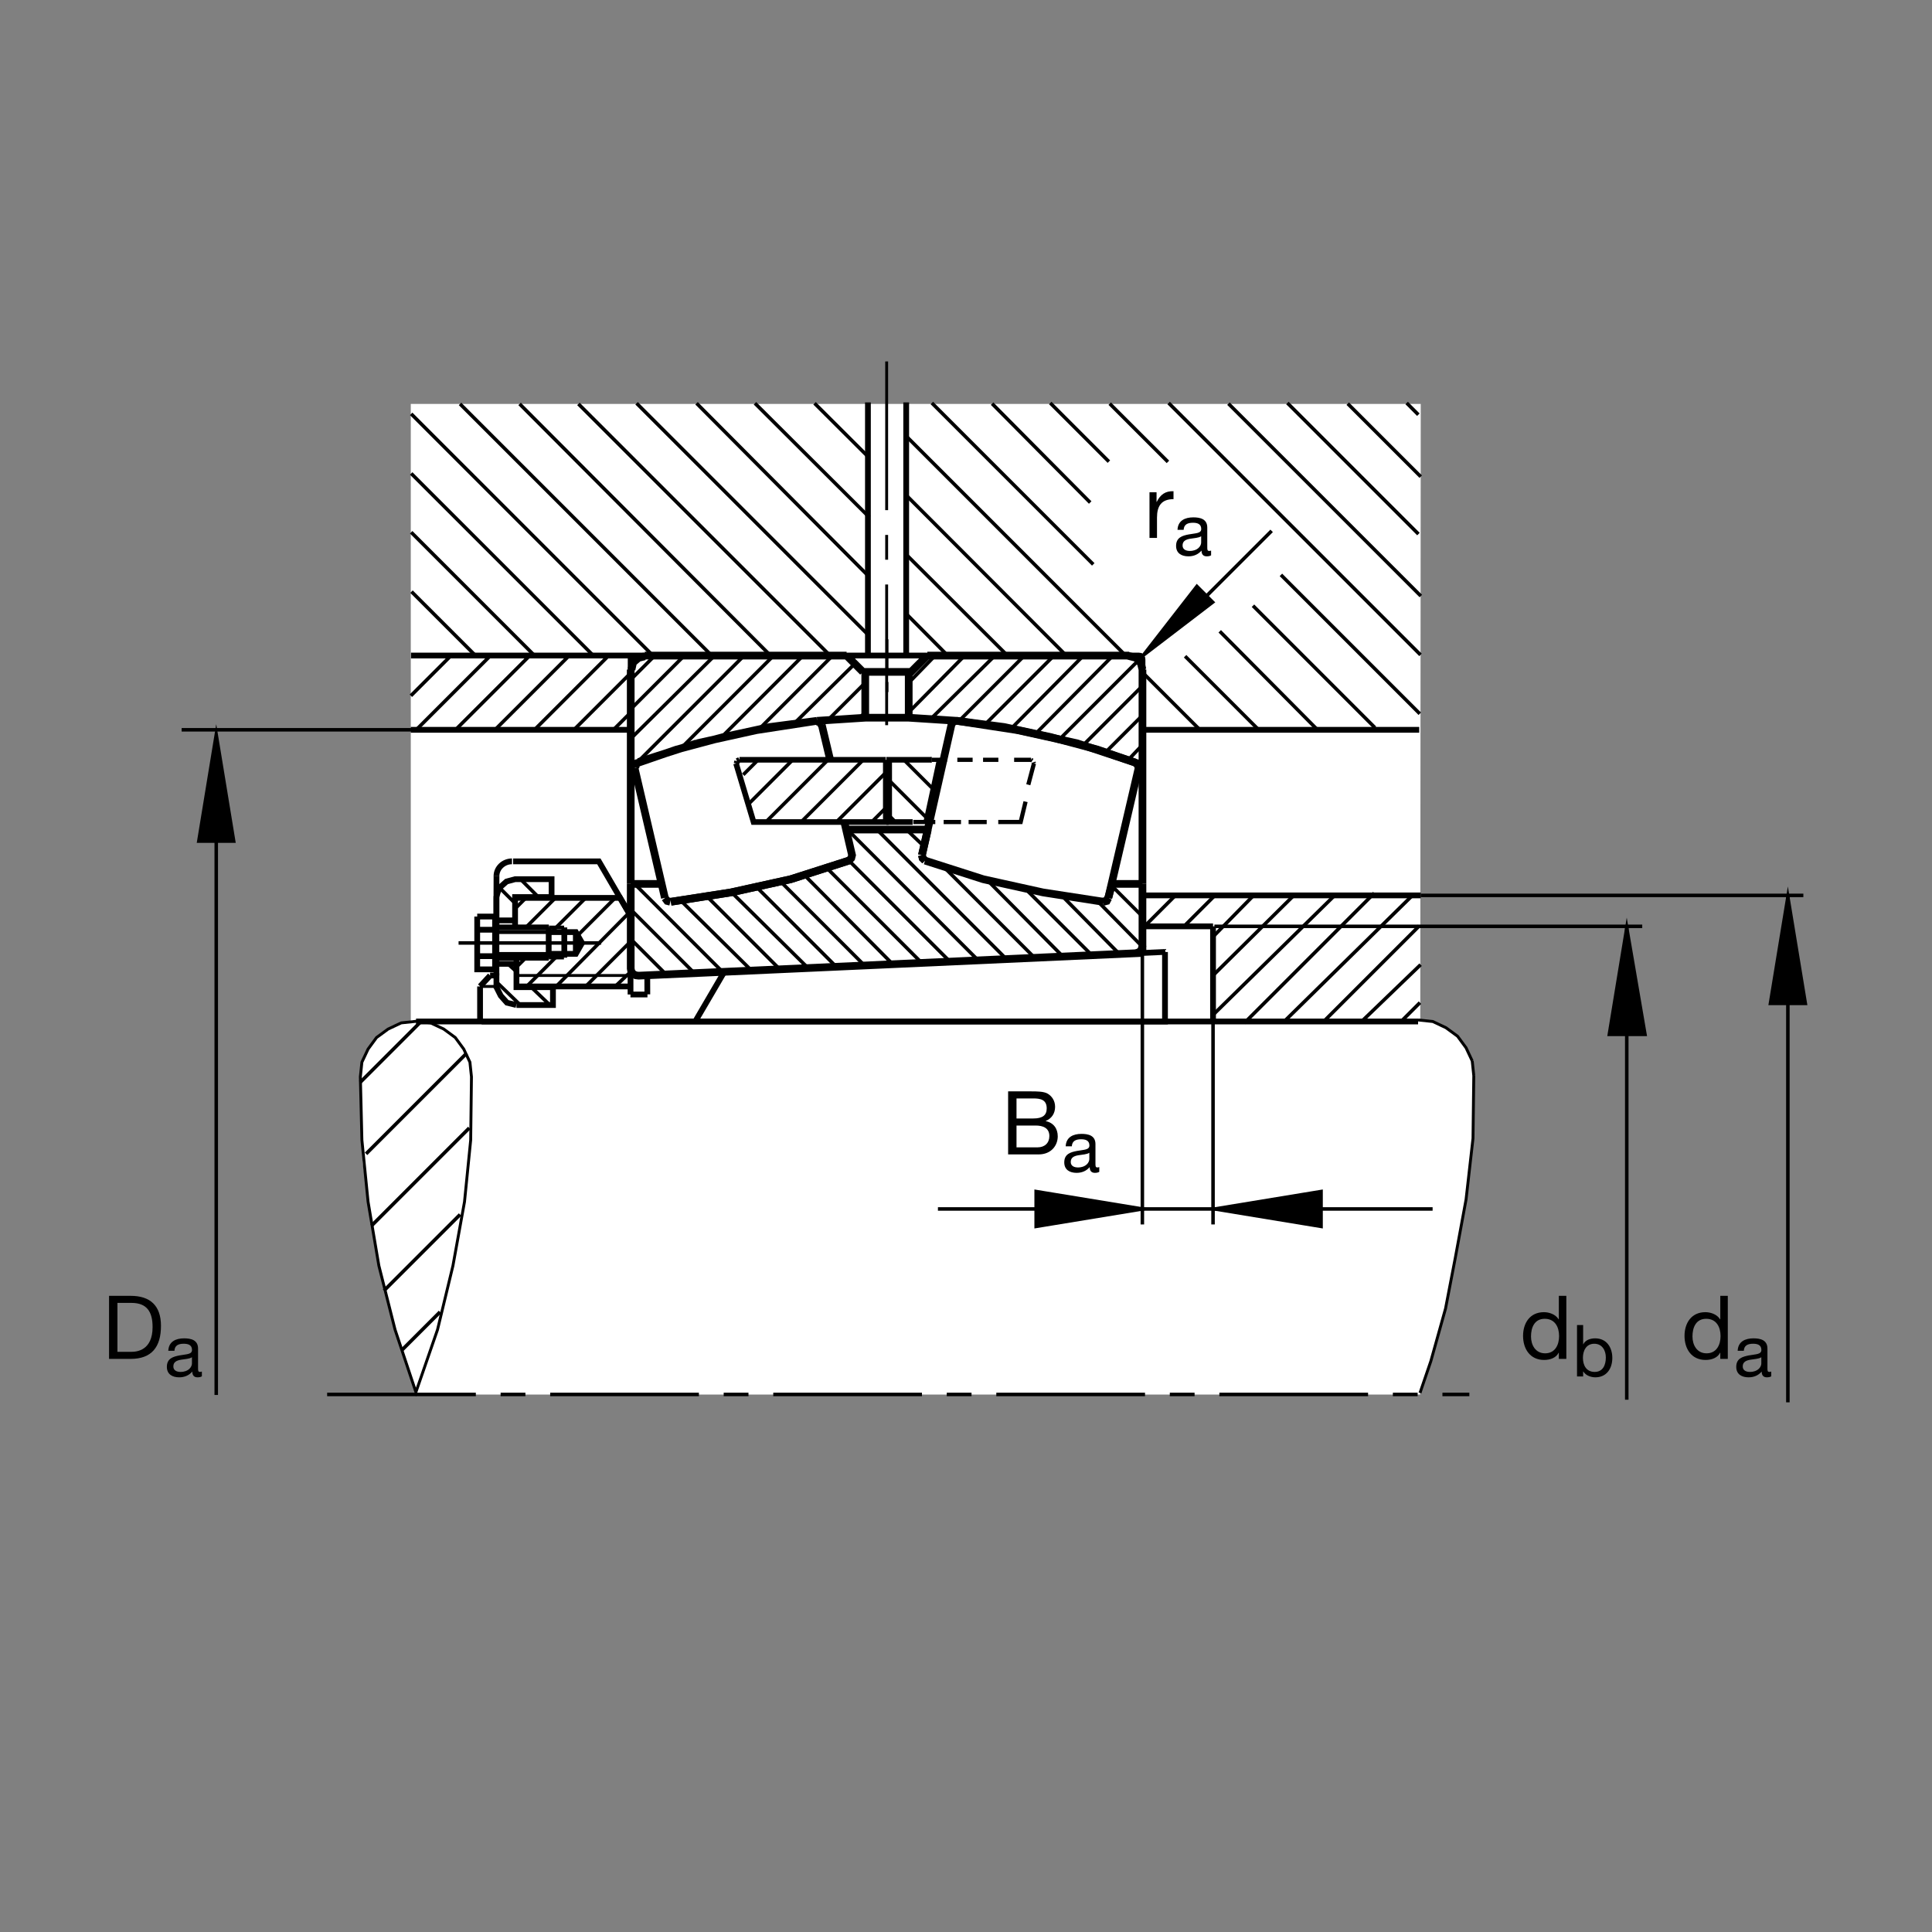 <?xml version="1.0" encoding="utf-8"?>
<!-- Generator: Adobe Illustrator 22.1.0, SVG Export Plug-In . SVG Version: 6.00 Build 0)  -->
<svg version="1.1" id="Ebene_1" xmlns="http://www.w3.org/2000/svg" xmlns:xlink="http://www.w3.org/1999/xlink" x="0px" y="0px"
	 viewBox="0 0 779.527 779.526" style="enable-background:new 0 0 779.527 779.526;" xml:space="preserve">
<rect x="0" y="0" width="779.527" height="779.526" fill="#808080" stroke="none"/>
<style type="text/css">
	.st0{fill:none;}
	.st1{fill:#FFFFFF;}
	.st2{fill:none;stroke:#000000;stroke-width:1.165;stroke-miterlimit:10;}
	.st3{fill:none;stroke:#000000;stroke-width:2.329;stroke-miterlimit:10;}
	.st4{fill:none;stroke:#000000;stroke-width:3.107;stroke-miterlimit:10;}
	.st5{fill:none;stroke:#000000;stroke-width:2.33;stroke-miterlimit:10.433;}
	.st6{fill:none;stroke:#000000;stroke-width:1.165;stroke-miterlimit:10.433;}
	.st7{fill:none;stroke:#000000;stroke-width:1.417;stroke-miterlimit:10;}
	.st8{fill:none;stroke:#000000;stroke-width:1.417;stroke-miterlimit:10.433;stroke-dasharray:60,10,10,10;}
	.st9{fill:none;stroke:#000000;stroke-width:2.33;stroke-miterlimit:10;}
	.st10{fill:none;stroke:#000000;stroke-width:1.417;stroke-miterlimit:3.864;stroke-dasharray:60,10,10,10;}
	.st11{fill:none;stroke:#000000;stroke-width:1.165;stroke-miterlimit:10;stroke-dasharray:60,10,10,10;}
	.st12{stroke:#000000;stroke-width:1.165;stroke-miterlimit:10;}
	.st13{fill:none;stroke:#000000;stroke-width:2.268;stroke-miterlimit:3.864;}
	.st14{fill:none;stroke:#000000;stroke-width:1.701;stroke-miterlimit:10;}
	.st15{fill:none;stroke:#000000;stroke-width:2.268;stroke-miterlimit:10;}
	.st16{fill:none;stroke:#000000;stroke-width:1.417;stroke-miterlimit:3.864;}
</style>
<g>
	<polygon class="st0" points="0,0 779.527,0 779.527,779.526 0,779.526 0,0 	"/>
	<polygon class="st1" points="165.744,162.983 573.247,162.983 573.052,411.743 577.739,412.046 582.271,413.93 587.857,417.68 
		592.154,423.628 594.233,428.969 594.536,445.805 594.185,461.538 591.655,482.48 588.091,503.652 583.315,528.716 
		572.935,562.671 167.932,562.671 159.565,536.089 152.719,509.209 149.258,489.341 146.245,468.374 145.798,453.335 
		145.352,437.016 146.123,428.291 150.859,419.868 156.479,415.478 162.307,412.358 165.744,412.368 165.744,162.983 	"/>
	<path class="st2" d="M208.362,393.593h45.977 M357.881,279.243v-4.072 M357.881,270.469v-12.532"/>
	<path class="st3" d="M193.699,412.09v-14.082 M193.725,397.973l4.053-4.37 M208.362,398.012h46.015 M261.13,393.598l209.079-9.521"
		/>
	<path class="st4" d="M254.485,356.633h12.441 M270.779,363.84l24.126-3.76 M294.905,360.081l24.125-5.327l23.499-7.52
		 M371.982,345.042l2.39-10.34 M341.589,264.516h-81.465 M447.182,362.273l1.563-5.639 M341.394,334.702h32.979 M373.235,347.234
		l23.499,7.52l24.13,5.327l24.121,3.76 M460.962,308.694v-38.538 M460.962,270.156l-0.625-2.507l-1.875-2.193l-3.389-0.876
		 M455.639,264.516h-81.465 M366.653,271.096h-17.544 M349.109,289.582h8.772h8.772 M366.653,289.582l19.429,1.253l19.109,2.507
		l18.798,4.072l18.809,5.014l18.164,6.265 M254.485,308.694v-38.538 M349.109,289.582v-18.486 M349.109,271.096h-0.94
		 M348.169,271.096l-6.58-6.58 M349.109,289.582l-19.426,1.253 M329.682,290.835l-19.113,2.507l-18.799,4.072l-18.799,5.014
		l-18.174,6.265 M254.798,270.156l0.627-2.82l2.192-1.88l2.507-0.628 M366.653,271.096h0.942l6.58-6.58 M366.653,271.096v18.486
		 M448.745,356.633h12.217 M331.563,292.717l-0.628-1.255l-1.253-0.315 M329.682,290.835l-24.439,3.759l-24.126,5.328
		 M281.118,299.922l-23.501,7.52 M257.617,307.441l-0.94,0.94l-0.313,1.253 M256.052,309.948l12.22,52.324 M268.315,362.319
		l0.896,1.208l1.252,0.313 M445.298,363.84l1.25-0.313l0.635-1.255 M371.982,345.042l0.313,1.253l0.94,0.94 M373.235,347.234
		l23.499,7.52l24.13,5.327l24.434,3.76"/>
	<line class="st5" x1="261.187" y1="401.191" x2="261.164" y2="393.564"/>
	<path class="st4" d="M254.485,356.633v-47.939 M460.962,381.596v2.822 M460.962,356.633v-47.939 M447.182,362.273l-0.947,1.255
		 M446.235,363.528l-1.25,0.313 M373.235,347.234l-0.94-0.94l-0.313-1.253"/>
	<path class="st5" d="M200.315,353.53c0-3.374,2.888-5.999,6.262-5.999"/>
	<path class="st3" d="M254.436,369.507l-12.813-21.961h-34.59 M200.329,353.491l-0.034,8.782"/>
	<line class="st5" x1="254.377" y1="401.26" x2="261.233" y2="401.26"/>
	<line class="st6" x1="193.711" y1="398.012" x2="200.271" y2="398.012"/>
	<path class="st3" d="M207.815,362.273h42.354l4.238,7.207v31.78 M200.296,393.593v-31.32"/>
	<line class="st2" x1="221.926" y1="354.739" x2="222.553" y2="355.364"/>
	<line class="st7" x1="221.38" y1="376.137" x2="199.751" y2="376.137"/>
	<line class="st8" x1="242.539" y1="380.466" x2="185.027" y2="380.466"/>
	<line class="st7" x1="199.751" y1="384.836" x2="220.757" y2="384.836"/>
	<path class="st3" d="M221.45,376.079h10.887l2.507,4.388l-2.507,4.387h-10.95 M221.392,386.482v-12.361 M192.547,375.139h7.204
		 M199.751,374.826v10.967 M199.751,385.793h-7.204 M232.337,384.853v-8.775"/>
	<line class="st9" x1="221.45" y1="374.197" x2="199.751" y2="374.197"/>
	<path class="st3" d="M199.751,374.826v-5.014h-7.204 M192.547,369.812v21.306h7.204v-5.324"/>
	<line class="st9" x1="199.751" y1="386.423" x2="221.38" y2="386.423"/>
	<path class="st3" d="M207.827,371.362h-7.52 M208.382,386.448v6.218 M200.307,388.889h8.074 M208.382,392.666v5.639h14.726v7.207
		h-14.726 M227.688,386.411v-12.216"/>
	<path class="st8" d="M221.502,374.182h6.128 M221.43,386.396h6.111"/>
	<line class="st5" x1="197.737" y1="393.593" x2="200.307" y2="393.593"/>
	<path class="st3" d="M292.085,392.373l-11.457,19.585 M200.307,374.121v-12.175l0.452-1.709l0.801-2.053l2.82-2.505l3.447-0.94
		h14.727v7.207h-14.727v11.936 M208.313,405.512l-3.76-0.937l-2.507-2.822l-1.704-3.398l-0.04-0.049v-5.639"/>
	<path class="st4" d="M458.247,307.746l-23.603-7.824l-24.121-5.328l-24.241-3.72l-0.869,0.068l-0.688,0.208l-0.493,0.661
		l-0.344,0.591l-11.904,52.639 M447.182,362.273l12.217-52.324l-0.313-1.22l-0.938-0.94 M460.962,356.633v24.743l-0.185,1.389
		l-1.006,1.355l-1.386,0.434l0.039,0.052l-200.73,9.06l-1.147-0.137l-1.26-0.659l-0.613-1.045l-0.188-1.04v-34.152"/>
	<polyline class="st3" points="470.053,384.118 470.053,412.158 194.324,412.158 	"/>
	<path class="st2" d="M572.173,411.538l5.927,0.625l5.303,2.495l4.688,3.433l3.438,4.682l2.49,5.307 M594.018,428.081l0.625,5.932
		 M594.643,434.013l-0.313,25.289l-2.802,24.667l-4.375,23.721l-3.906,20.293l-5.938,21.25l-4.375,12.813"/>
	<path class="st3" d="M573.247,361.275H461.655 M460.923,361.275v12.487 M460.962,373.762h28.477 M489.438,373.762v37.464
		 M165.744,294.465h88.708 M572.173,412.148H167.876 M461.03,294.465h111.592 M254.463,294.465v-29.973"/>
	<line class="st10" x1="131.994" y1="562.636" x2="592.857" y2="562.636"/>
	<polyline class="st3" points="165.825,264.492 459.389,264.492 460.152,264.607 460.678,265.066 460.913,265.569 460.982,266.233 
		460.982,294.465 	"/>
	<polygon class="st2" points="148.51,484.878 152.871,510.693 159.407,536.509 167.813,561.704 176.531,536.509 182.757,510.693 
		187.424,484.878 189.914,459.99 190.227,434.487 189.604,428.574 187.114,423.291 183.689,418.623 179.021,415.2 173.728,412.715 
		167.813,412.09 161.897,412.715 156.607,415.2 151.936,418.623 148.51,423.291 146.02,428.574 145.398,434.487 146.02,459.99 
		148.51,484.878 	"/>
	<path class="st4" d="M334.942,306.552l-3.379-14.15 M270.652,363.84l24.253-3.76l24.125-5.327l23.499-7.52l0.938-0.974l0.315-1.218
		l-3.113-13.408"/>
	<line class="st11" x1="357.752" y1="145.835" x2="357.752" y2="292.593"/>
	<path class="st9" d="M365.634,264.055V162.358 M350.195,162.358v101.697"/>
	<path class="st7" d="M489.985,373.762h172.627 M656.372,373.762v190.994 M721.372,565.815V361.275"/>
	<polygon class="st12" points="714.194,404.98 728.56,404.98 721.372,361.275 714.194,404.98 	"/>
	<line class="st7" x1="727.622" y1="361.275" x2="573.247" y2="361.275"/>
	<polygon class="st12" points="656.372,373.762 649.194,417.466 663.862,417.466 656.372,373.762 656.372,373.762 	"/>
	<path class="st7" d="M578.032,487.793H378.438 M489.438,494.038v-82.813 M460.923,381.582v112.456"/>
	<polygon class="st12" points="461.655,487.793 417.944,480.615 417.944,494.975 461.655,487.793 461.655,487.793 	"/>
	<polygon class="st12" points="489.438,487.793 533.149,494.975 533.149,480.615 489.438,487.793 489.438,487.793 	"/>
	<polygon class="st12" points="460.737,264.944 489.458,242.981 482.915,236.436 460.737,264.944 460.737,264.944 	"/>
	<path class="st7" d="M481.968,245.302l31.113-31.105 M87.248,562.846V325.134"/>
	<polygon class="st12" points="80.068,339.497 94.431,339.497 87.248,295.788 80.068,339.497 	"/>
	<line class="st7" x1="167.385" y1="294.458" x2="73.286" y2="294.458"/>
	<g>
		<path d="M631.988,548.286h-3.029v-2.494h-0.071c-0.998,2.031-3.349,2.922-5.879,2.922c-5.665,0-8.48-4.489-8.48-9.691
			c0-5.202,2.779-9.584,8.409-9.584c1.888,0,4.596,0.713,5.95,2.886h0.071v-9.477h3.029V548.286z M623.437,546.041
			c4.062,0,5.629-3.491,5.629-6.948c0-3.634-1.639-6.983-5.808-6.983c-4.133,0-5.522,3.527-5.522,7.126
			C617.736,542.692,619.518,546.041,623.437,546.041z"/>
	</g>
	<g>
		<path d="M636.298,534.622h2.471v7.761h0.058c0.814-1.657,2.732-2.384,4.796-2.384c4.622,0,6.918,3.662,6.918,7.906
			c0,4.244-2.267,7.819-6.86,7.819c-1.541,0-3.75-0.581-4.854-2.354h-0.058v2.006h-2.471V534.622z M643.274,542.179
			c-3.313,0-4.593,2.849-4.593,5.668c0,2.965,1.337,5.697,4.738,5.697c3.372,0,4.505-2.878,4.505-5.814
			C647.925,544.912,646.472,542.179,643.274,542.179z"/>
	</g>
	<g>
		<path d="M697.134,548.286h-3.029v-2.494h-0.071c-0.998,2.031-3.349,2.922-5.879,2.922c-5.665,0-8.48-4.489-8.48-9.691
			c0-5.202,2.779-9.584,8.409-9.584c1.888,0,4.596,0.713,5.95,2.886h0.071v-9.477h3.029V548.286z M688.583,546.041
			c4.062,0,5.629-3.491,5.629-6.948c0-3.634-1.639-6.983-5.808-6.983c-4.133,0-5.522,3.527-5.522,7.126
			C682.883,542.692,684.664,546.041,688.583,546.041z"/>
	</g>
	<g>
		<path d="M714.67,555.318c-0.436,0.262-0.988,0.407-1.773,0.407c-1.279,0-2.093-0.698-2.093-2.325
			c-1.366,1.599-3.198,2.325-5.291,2.325c-2.732,0-4.971-1.221-4.971-4.215c0-3.401,2.529-4.128,5.087-4.622
			c2.733-0.523,5.058-0.349,5.058-2.209c0-2.151-1.773-2.5-3.343-2.5c-2.093,0-3.633,0.64-3.75,2.849h-2.471
			c0.145-3.721,3.023-5.029,6.366-5.029c2.703,0,5.639,0.61,5.639,4.128v7.732c0,1.163,0,1.686,0.785,1.686
			c0.203,0,0.436-0.029,0.756-0.145V555.318z M710.659,547.615c-0.959,0.698-2.82,0.727-4.476,1.017
			c-1.628,0.291-3.023,0.872-3.023,2.703c0,1.628,1.395,2.209,2.907,2.209c3.256,0,4.593-2.035,4.593-3.401V547.615z"/>
	</g>
	<g>
		<path d="M44,522.847h8.729c7.838,0,12.221,3.919,12.221,12.114c0,8.515-3.741,13.325-12.221,13.325H44V522.847z M47.384,545.436
			h5.63c2.316,0,8.551-0.641,8.551-10.012c0-6.057-2.245-9.727-8.48-9.727h-5.701V545.436z"/>
	</g>
	<g>
		<path d="M81.453,555.318c-0.436,0.262-0.988,0.407-1.773,0.407c-1.279,0-2.093-0.698-2.093-2.325
			c-1.366,1.599-3.197,2.325-5.29,2.325c-2.732,0-4.971-1.221-4.971-4.215c0-3.401,2.529-4.128,5.087-4.622
			c2.732-0.523,5.058-0.349,5.058-2.209c0-2.151-1.773-2.5-3.343-2.5c-2.093,0-3.634,0.64-3.75,2.849h-2.471
			c0.145-3.721,3.023-5.029,6.366-5.029c2.703,0,5.639,0.61,5.639,4.128v7.732c0,1.163,0,1.686,0.785,1.686
			c0.203,0,0.436-0.029,0.756-0.145V555.318z M77.442,547.615c-0.959,0.698-2.82,0.727-4.476,1.017
			c-1.628,0.291-3.023,0.872-3.023,2.703c0,1.628,1.395,2.209,2.907,2.209c3.256,0,4.593-2.035,4.593-3.401V547.615z"/>
	</g>
	<g>
		<path d="M463.799,198.618h2.85v3.884h0.071c1.461-2.957,3.492-4.418,6.77-4.311v3.207c-4.881,0-6.663,2.779-6.663,7.446v8.195
			h-3.028V198.618z"/>
	</g>
	<g>
		<path d="M488.655,224.065c-0.436,0.262-0.988,0.407-1.773,0.407c-1.279,0-2.093-0.698-2.093-2.325
			c-1.366,1.599-3.198,2.325-5.291,2.325c-2.732,0-4.97-1.221-4.97-4.215c0-3.401,2.529-4.128,5.087-4.622
			c2.733-0.523,5.058-0.349,5.058-2.209c0-2.151-1.773-2.5-3.343-2.5c-2.093,0-3.633,0.639-3.75,2.849h-2.471
			c0.146-3.721,3.023-5.029,6.366-5.029c2.703,0,5.639,0.61,5.639,4.127v7.732c0,1.163,0,1.686,0.785,1.686
			c0.203,0,0.436-0.029,0.756-0.145V224.065z M484.644,216.362c-0.959,0.698-2.82,0.727-4.476,1.018
			c-1.628,0.291-3.023,0.872-3.023,2.703c0,1.628,1.395,2.209,2.907,2.209c3.256,0,4.593-2.035,4.593-3.401V216.362z"/>
	</g>
	<g>
		<path d="M406.759,440.347h9.228c2.245,0,5.202,0,6.734,0.926c1.675,0.998,2.993,2.815,2.993,5.309
			c0,2.708-1.425,4.739-3.777,5.701v0.071c3.135,0.641,4.846,2.993,4.846,6.128c0,3.741-2.672,7.304-7.732,7.304h-12.292V440.347z
			 M410.143,451.285h6.769c3.848,0,5.416-1.389,5.416-4.062c0-3.527-2.494-4.026-5.416-4.026h-6.769V451.285z M410.143,462.936h8.48
			c2.922,0,4.774-1.781,4.774-4.561c0-3.313-2.672-4.24-5.523-4.24h-7.731V462.936z"/>
	</g>
	<g>
		<path d="M443.538,472.818c-0.436,0.262-0.988,0.407-1.773,0.407c-1.279,0-2.093-0.698-2.093-2.325
			c-1.366,1.599-3.197,2.325-5.29,2.325c-2.733,0-4.971-1.221-4.971-4.215c0-3.401,2.529-4.128,5.087-4.622
			c2.732-0.523,5.058-0.349,5.058-2.209c0-2.151-1.773-2.5-3.343-2.5c-2.093,0-3.634,0.639-3.75,2.849h-2.471
			c0.145-3.721,3.023-5.029,6.366-5.029c2.703,0,5.639,0.61,5.639,4.127v7.732c0,1.163,0,1.686,0.785,1.686
			c0.203,0,0.436-0.029,0.756-0.145V472.818z M439.526,465.115c-0.959,0.698-2.82,0.727-4.477,1.018
			c-1.628,0.291-3.023,0.872-3.023,2.703c0,1.628,1.395,2.209,2.907,2.209c3.256,0,4.593-2.035,4.593-3.401V465.115z"/>
	</g>
	<path class="st7" d="M365.774,176.108l88.382,88.384 M507.768,294.38l-29.6-29.605 M492.143,254.717l39.443,39.748
		 M554.771,293.608l-49.219-49.216 M516.831,231.951l56.035,56.033 M573.159,264.233L471.518,162.597 M350.432,256.299
		l-93.579-93.582 M233.382,162.973L334.9,264.492 M310.862,264.492L209.653,162.973 M185.615,162.973l101.521,101.519
		 M263.408,264.492l-97.507-97.505 M165.901,191.025l73.469,73.467 M215.642,264.492l-49.741-49.739 M460.962,271.296l23.164,23.169
		 M254.407,287.544l-6.919,6.921 M231.565,294.465l22.539-22.539 M245.613,264.492l-29.971,29.973 M199.722,294.465l29.971-29.973
		 M213.77,264.492l-30.198,30.198 M538.872,360.923l-48.867,47.998 M522.046,361.264l-32.461,32.154 M489.585,377.81l16.22-16.535
		 M490.2,361.275l-12.266,12.263 M461.167,374.385l13.105-13.11 M502.104,412.734l52.393-52.385 M168.027,294.389l29.897-29.897
		 M182.005,264.492l-16.226,16.226 M191.819,264.492l-25.784-25.781 M441.108,227.717l-65.12-65.122 M400.298,162.864l39.58,39.895
		 M447.417,186.26l-23.662-23.663 M447.749,162.864l23.496,23.493 M572.319,215.483l-52.881-52.886 M495.659,162.864l77.627,77.619
		 M147.705,465.547l40.586-40.586 M145.347,436.689l24.617-24.615 M149.917,494.551l39.434-39.434 M154.944,520.737l30.701-30.698
		 M161.999,544.897l15.559-15.556 M256.99,307.754l43.24-43.238 M312.136,264.516l-36.973,36.973 M291.457,297.102l32.586-32.586
		 M335.949,264.516l-29.453,29.451 M320.595,291.775l24.126-23.811 M349.109,275.481l-15.041,15.041 M346.914,289.582l2.195-2.195
		 M366.653,287.387l22.561-22.871 M377.307,264.516l-10.654,10.965 M375.74,289.895l25.691-25.379 M413.335,264.516l-26.313,26.319
		 M397.671,292.09l27.578-27.574 M437.154,264.516l-29.141,29.451 M418.042,295.849l31.016-31.333 M459.399,266.396l-31.65,31.646
		 M437.154,300.549l23.808-23.814 M460.962,288.642l-14.727,14.727 M455.327,306.501l5.635-5.952 M288.322,264.516l-33.837,33.526
		 M254.485,286.135l21.618-21.619 M264.197,264.516l-9.712,9.715 M460.962,369.792l-12.529-12.532 M442.788,363.528l18.174,18.486
		 M451.577,384.851l-22.568-22.891 M414.272,359.141l26.338,26.335 M428.892,385.974l-30.283-30.593 M381.377,350.366l35.982,35.984
		 M406.01,386.911l-52.204-52.21 M365.713,334.702l6.892,6.579 M342.527,347.234l40.613,40.613 M371.985,388.598l-38.232-38.232
		 M324.665,353.188l35.301,35.611 M348.167,388.906l-32.901-32.897 M305.554,358.201l31.543,31.543 M325.949,390.498l-30.422-30.103
		 M285.5,361.96l28.73,28.733 M303.081,391.445l-28.233-27.918 M256.047,356.633l35.193,35.193 M279.9,392.392l-25.417-25.42
		 M254.482,378.882l14.079,14.077 M341.9,334.702l52.588,52.58 M208.1,366.377l4.104-4.104 M224.112,362.273l-11.773,11.773
		 M222.537,376.067l13.794-13.794 M248.235,362.273l-15.103,15.103 M224.409,398.008l28.979-29.292 M253.874,380.447l-17.29,17.288
		 M217.227,361.946l-7.207-7.207 M201.56,358.184l6.267,6.267 M200.197,396.079l9.751,9.433 M214.336,398.305l7.52,7.207
		 M208.372,390.229l3.796-3.792 M225.462,385.046l-12.918,12.918 M459.399,356.633l1.563,1.252 M248.11,398.115l6.228-5.913
		 M205.071,389.043l3.423,3.111 M570.122,361.057l-51.807,50.93 M533.823,412.407l38.799-38.798 M572.28,167.322l-4.717-4.725
		 M543.784,162.864l29.463,29.458 M573.188,389.233l-23.623,22.754 M565.073,412.407l7.862-7.861 M430.2,264.492l-64.643-64.761
		 M350.525,184.531l-21.868-21.814 M406.469,264.492L365.94,224.04 M350.737,208.701l-46.118-45.984 M365.904,247.915l16.45,16.577
		 M281.047,162.717l69.338,69.695"/>
	<path class="st13" d="M357.405,306.567h-59.033 M298.372,306.567l-0.987,0.493 M297.385,307.06l-0.166,0.987 M296.985,308.047
		l7.068,23.623h53.353v-25.103"/>
	<path class="st14" d="M417.173,308.047l-2.276,8.579 M417.173,308.047l-0.166-0.493 M416.518,306.897l-0.498-0.33 M416.02,306.567
		h-6.836 M382.063,306.567h-6.174 M413.794,323.452l-1.972,8.218h-9.043 M377.37,331.67h-8.877"/>
	<line class="st15" x1="375.888" y1="306.567" x2="375.562" y2="306.567"/>
	<path class="st13" d="M375.888,306.567h-17.116v25.103h9.463 M373.714,331.67l5.43-25.237"/>
	<path class="st14" d="M392.437,306.567h-6.172 M387.744,331.67h-6.995 M402.818,306.567h-6.172 M398.12,331.67h-7.305"/>
	<path class="st16" d="M348.159,306.743l-24.766,24.766 M333.923,306.743l-24.897,24.898 M319.688,306.743l-17.293,17.293
		 M357.351,311.787l-19.721,19.722 M357.461,325.91l-5.708,5.708 M358.753,314.868L373.884,330 M358.753,329.107l2.456,2.453
		 M364.861,306.743l11.631,11.629 M305.732,306.743l-5.854,5.852"/>
</g>
<g>
</g>
<g>
</g>
<g>
</g>
<g>
</g>
<g>
</g>
<g>
</g>
<g>
</g>
<g>
</g>
<g>
</g>
<g>
</g>
<g>
</g>
<g>
</g>
</svg>
